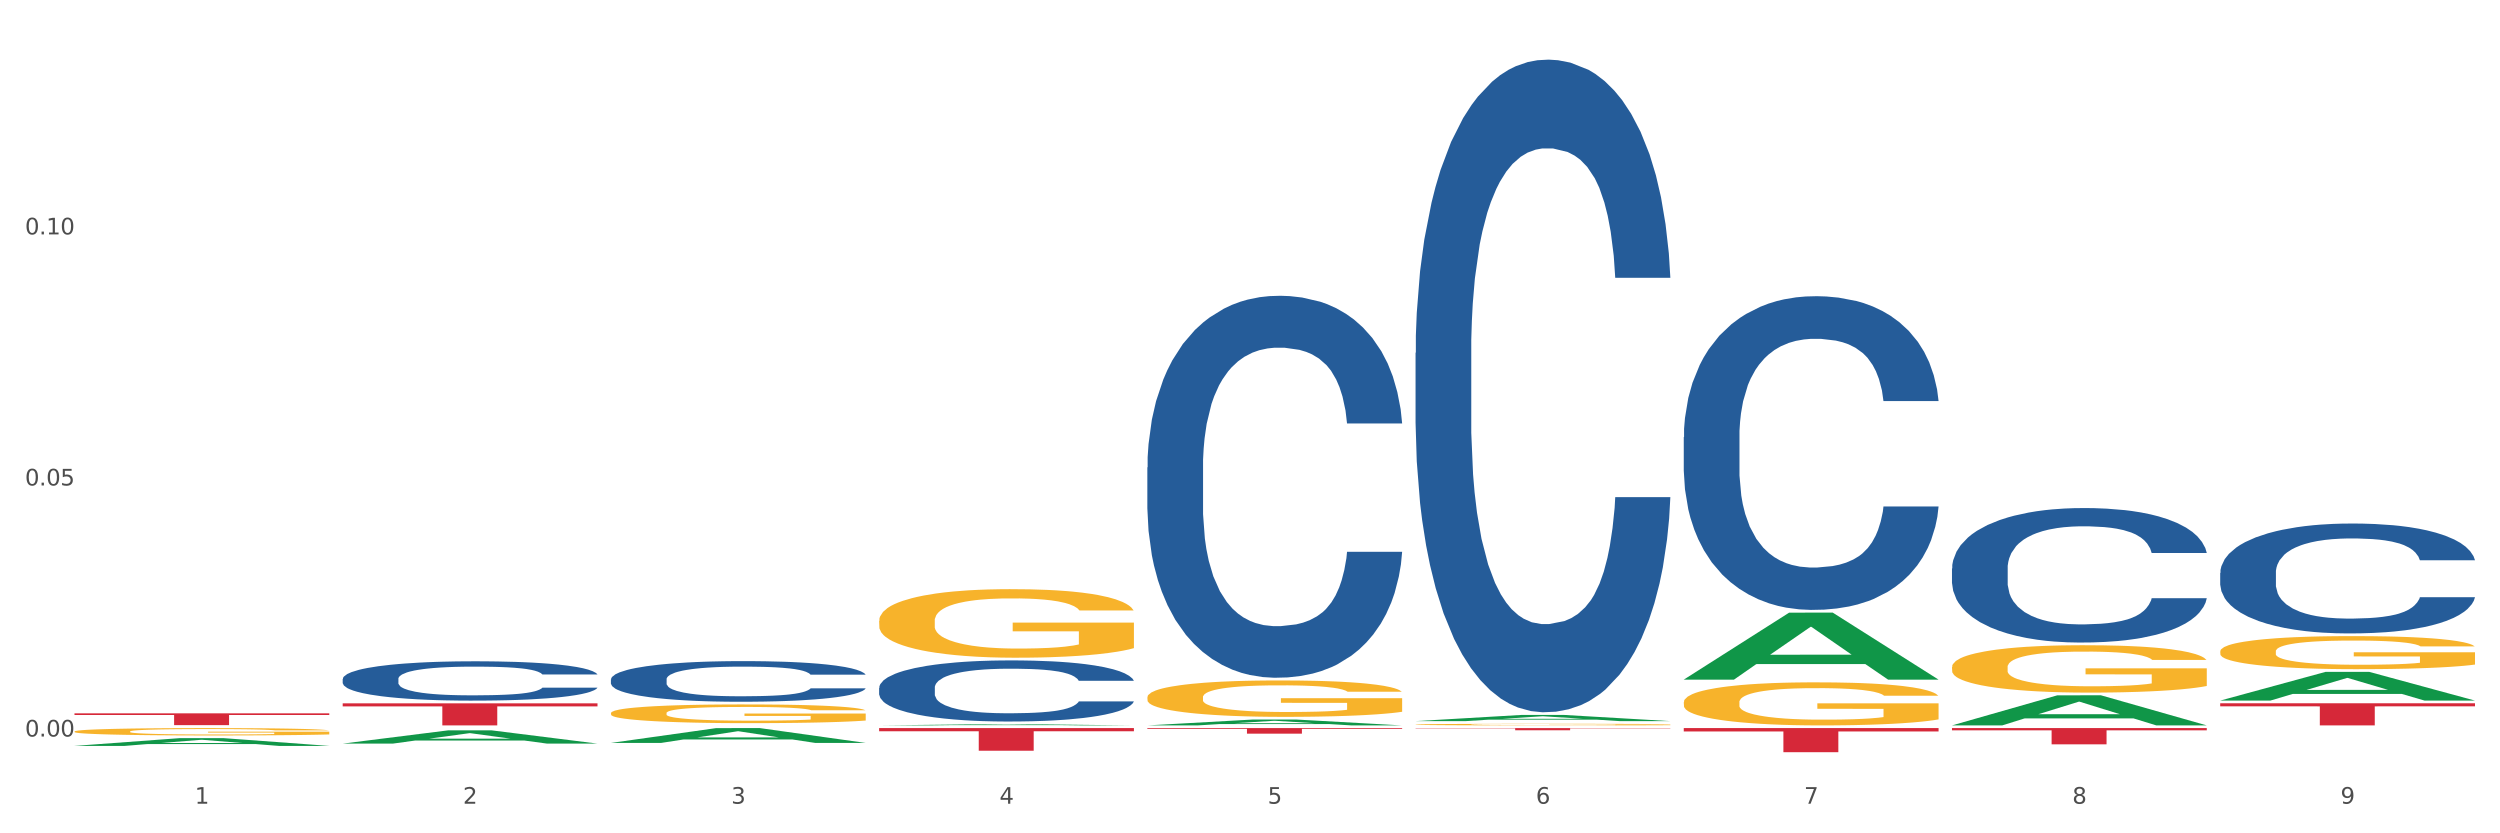 <?xml version="1.0" encoding="utf-8" standalone="no"?>
<!DOCTYPE svg PUBLIC "-//W3C//DTD SVG 1.1//EN"
  "http://www.w3.org/Graphics/SVG/1.1/DTD/svg11.dtd">
<svg xmlns:xlink="http://www.w3.org/1999/xlink" width="1080pt" height="360pt" viewBox="0 0 1080 360" xmlns="http://www.w3.org/2000/svg" version="1.1">
 <rect x="0" y="0" width="1080" height="360" fill="#333333" stroke="none"/>
 <defs>
  <style type="text/css">*{stroke-linejoin: round; stroke-linecap: butt}</style>
 </defs>
 <g id="figure_1">
  <g id="patch_1">
   <path d="M 0 360 
L 1080 360 
L 1080 0 
L 0 0 
z
" style="fill: #ffffff; stroke: #ffffff; stroke-linejoin: miter"/>
  </g>
  <g id="axes_1">
   <g id="matplotlib.axis_1">
    <g id="xtick_1">
     <g id="text_1">
      <!-- 1 -->
      <g style="fill: #4d4d4d" transform="translate(84.159 347.204) scale(0.096 -0.096)">
       <defs>
        <path id="DejaVuSans-31" d="M 794 531 
L 1825 531 
L 1825 4091 
L 703 3866 
L 703 4441 
L 1819 4666 
L 2450 4666 
L 2450 531 
L 3481 531 
L 3481 0 
L 794 0 
L 794 531 
z
" transform="scale(0.016)"/>
       </defs>
       <use xlink:href="#DejaVuSans-31"/>
      </g>
     </g>
    </g>
    <g id="xtick_2">
     <g id="text_2">
      <!-- 2 -->
      <g style="fill: #4d4d4d" transform="translate(200.027 347.204) scale(0.096 -0.096)">
       <defs>
        <path id="DejaVuSans-32" d="M 1228 531 
L 3431 531 
L 3431 0 
L 469 0 
L 469 531 
Q 828 903 1448 1529 
Q 2069 2156 2228 2338 
Q 2531 2678 2651 2914 
Q 2772 3150 2772 3378 
Q 2772 3750 2511 3984 
Q 2250 4219 1831 4219 
Q 1534 4219 1204 4116 
Q 875 4013 500 3803 
L 500 4441 
Q 881 4594 1212 4672 
Q 1544 4750 1819 4750 
Q 2544 4750 2975 4387 
Q 3406 4025 3406 3419 
Q 3406 3131 3298 2873 
Q 3191 2616 2906 2266 
Q 2828 2175 2409 1742 
Q 1991 1309 1228 531 
z
" transform="scale(0.016)"/>
       </defs>
       <use xlink:href="#DejaVuSans-32"/>
      </g>
     </g>
    </g>
    <g id="xtick_3">
     <g id="text_3">
      <!-- 3 -->
      <g style="fill: #4d4d4d" transform="translate(315.896 347.204) scale(0.096 -0.096)">
       <defs>
        <path id="DejaVuSans-33" d="M 2597 2516 
Q 3050 2419 3304 2112 
Q 3559 1806 3559 1356 
Q 3559 666 3084 287 
Q 2609 -91 1734 -91 
Q 1441 -91 1130 -33 
Q 819 25 488 141 
L 488 750 
Q 750 597 1062 519 
Q 1375 441 1716 441 
Q 2309 441 2620 675 
Q 2931 909 2931 1356 
Q 2931 1769 2642 2001 
Q 2353 2234 1838 2234 
L 1294 2234 
L 1294 2753 
L 1863 2753 
Q 2328 2753 2575 2939 
Q 2822 3125 2822 3475 
Q 2822 3834 2567 4026 
Q 2313 4219 1838 4219 
Q 1578 4219 1281 4162 
Q 984 4106 628 3988 
L 628 4550 
Q 988 4650 1302 4700 
Q 1616 4750 1894 4750 
Q 2613 4750 3031 4423 
Q 3450 4097 3450 3541 
Q 3450 3153 3228 2886 
Q 3006 2619 2597 2516 
z
" transform="scale(0.016)"/>
       </defs>
       <use xlink:href="#DejaVuSans-33"/>
      </g>
     </g>
    </g>
    <g id="xtick_4">
     <g id="text_4">
      <!-- 4 -->
      <g style="fill: #4d4d4d" transform="translate(431.765 347.204) scale(0.096 -0.096)">
       <defs>
        <path id="DejaVuSans-34" d="M 2419 4116 
L 825 1625 
L 2419 1625 
L 2419 4116 
z
M 2253 4666 
L 3047 4666 
L 3047 1625 
L 3713 1625 
L 3713 1100 
L 3047 1100 
L 3047 0 
L 2419 0 
L 2419 1100 
L 313 1100 
L 313 1709 
L 2253 4666 
z
" transform="scale(0.016)"/>
       </defs>
       <use xlink:href="#DejaVuSans-34"/>
      </g>
     </g>
    </g>
    <g id="xtick_5">
     <g id="text_5">
      <!-- 5 -->
      <g style="fill: #4d4d4d" transform="translate(547.634 347.204) scale(0.096 -0.096)">
       <defs>
        <path id="DejaVuSans-35" d="M 691 4666 
L 3169 4666 
L 3169 4134 
L 1269 4134 
L 1269 2991 
Q 1406 3038 1543 3061 
Q 1681 3084 1819 3084 
Q 2600 3084 3056 2656 
Q 3513 2228 3513 1497 
Q 3513 744 3044 326 
Q 2575 -91 1722 -91 
Q 1428 -91 1123 -41 
Q 819 9 494 109 
L 494 744 
Q 775 591 1075 516 
Q 1375 441 1709 441 
Q 2250 441 2565 725 
Q 2881 1009 2881 1497 
Q 2881 1984 2565 2268 
Q 2250 2553 1709 2553 
Q 1456 2553 1204 2497 
Q 953 2441 691 2322 
L 691 4666 
z
" transform="scale(0.016)"/>
       </defs>
       <use xlink:href="#DejaVuSans-35"/>
      </g>
     </g>
    </g>
    <g id="xtick_6">
     <g id="text_6">
      <!-- 6 -->
      <g style="fill: #4d4d4d" transform="translate(663.502 347.204) scale(0.096 -0.096)">
       <defs>
        <path id="DejaVuSans-36" d="M 2113 2584 
Q 1688 2584 1439 2293 
Q 1191 2003 1191 1497 
Q 1191 994 1439 701 
Q 1688 409 2113 409 
Q 2538 409 2786 701 
Q 3034 994 3034 1497 
Q 3034 2003 2786 2293 
Q 2538 2584 2113 2584 
z
M 3366 4563 
L 3366 3988 
Q 3128 4100 2886 4159 
Q 2644 4219 2406 4219 
Q 1781 4219 1451 3797 
Q 1122 3375 1075 2522 
Q 1259 2794 1537 2939 
Q 1816 3084 2150 3084 
Q 2853 3084 3261 2657 
Q 3669 2231 3669 1497 
Q 3669 778 3244 343 
Q 2819 -91 2113 -91 
Q 1303 -91 875 529 
Q 447 1150 447 2328 
Q 447 3434 972 4092 
Q 1497 4750 2381 4750 
Q 2619 4750 2861 4703 
Q 3103 4656 3366 4563 
z
" transform="scale(0.016)"/>
       </defs>
       <use xlink:href="#DejaVuSans-36"/>
      </g>
     </g>
    </g>
    <g id="xtick_7">
     <g id="text_7">
      <!-- 7 -->
      <g style="fill: #4d4d4d" transform="translate(779.371 347.204) scale(0.096 -0.096)">
       <defs>
        <path id="DejaVuSans-37" d="M 525 4666 
L 3525 4666 
L 3525 4397 
L 1831 0 
L 1172 0 
L 2766 4134 
L 525 4134 
L 525 4666 
z
" transform="scale(0.016)"/>
       </defs>
       <use xlink:href="#DejaVuSans-37"/>
      </g>
     </g>
    </g>
    <g id="xtick_8">
     <g id="text_8">
      <!-- 8 -->
      <g style="fill: #4d4d4d" transform="translate(895.24 347.204) scale(0.096 -0.096)">
       <defs>
        <path id="DejaVuSans-38" d="M 2034 2216 
Q 1584 2216 1326 1975 
Q 1069 1734 1069 1313 
Q 1069 891 1326 650 
Q 1584 409 2034 409 
Q 2484 409 2743 651 
Q 3003 894 3003 1313 
Q 3003 1734 2745 1975 
Q 2488 2216 2034 2216 
z
M 1403 2484 
Q 997 2584 770 2862 
Q 544 3141 544 3541 
Q 544 4100 942 4425 
Q 1341 4750 2034 4750 
Q 2731 4750 3128 4425 
Q 3525 4100 3525 3541 
Q 3525 3141 3298 2862 
Q 3072 2584 2669 2484 
Q 3125 2378 3379 2068 
Q 3634 1759 3634 1313 
Q 3634 634 3220 271 
Q 2806 -91 2034 -91 
Q 1263 -91 848 271 
Q 434 634 434 1313 
Q 434 1759 690 2068 
Q 947 2378 1403 2484 
z
M 1172 3481 
Q 1172 3119 1398 2916 
Q 1625 2713 2034 2713 
Q 2441 2713 2670 2916 
Q 2900 3119 2900 3481 
Q 2900 3844 2670 4047 
Q 2441 4250 2034 4250 
Q 1625 4250 1398 4047 
Q 1172 3844 1172 3481 
z
" transform="scale(0.016)"/>
       </defs>
       <use xlink:href="#DejaVuSans-38"/>
      </g>
     </g>
    </g>
    <g id="xtick_9">
     <g id="text_9">
      <!-- 9 -->
      <g style="fill: #4d4d4d" transform="translate(1011.108 347.204) scale(0.096 -0.096)">
       <defs>
        <path id="DejaVuSans-39" d="M 703 97 
L 703 672 
Q 941 559 1184 500 
Q 1428 441 1663 441 
Q 2288 441 2617 861 
Q 2947 1281 2994 2138 
Q 2813 1869 2534 1725 
Q 2256 1581 1919 1581 
Q 1219 1581 811 2004 
Q 403 2428 403 3163 
Q 403 3881 828 4315 
Q 1253 4750 1959 4750 
Q 2769 4750 3195 4129 
Q 3622 3509 3622 2328 
Q 3622 1225 3098 567 
Q 2575 -91 1691 -91 
Q 1453 -91 1209 -44 
Q 966 3 703 97 
z
M 1959 2075 
Q 2384 2075 2632 2365 
Q 2881 2656 2881 3163 
Q 2881 3666 2632 3958 
Q 2384 4250 1959 4250 
Q 1534 4250 1286 3958 
Q 1038 3666 1038 3163 
Q 1038 2656 1286 2365 
Q 1534 2075 1959 2075 
z
" transform="scale(0.016)"/>
       </defs>
       <use xlink:href="#DejaVuSans-39"/>
      </g>
     </g>
    </g>
    <g id="xtick_10"/>
    <g id="xtick_11"/>
    <g id="xtick_12"/>
    <g id="xtick_13"/>
    <g id="xtick_14"/>
    <g id="xtick_15"/>
    <g id="xtick_16"/>
    <g id="xtick_17"/>
   </g>
   <g id="matplotlib.axis_2">
    <g id="ytick_1">
     <g id="text_10">
      <!-- 0.00 -->
      <g style="fill: #4d4d4d" transform="translate(10.8 318.182) scale(0.096 -0.096)">
       <defs>
        <path id="DejaVuSans-30" d="M 2034 4250 
Q 1547 4250 1301 3770 
Q 1056 3291 1056 2328 
Q 1056 1369 1301 889 
Q 1547 409 2034 409 
Q 2525 409 2770 889 
Q 3016 1369 3016 2328 
Q 3016 3291 2770 3770 
Q 2525 4250 2034 4250 
z
M 2034 4750 
Q 2819 4750 3233 4129 
Q 3647 3509 3647 2328 
Q 3647 1150 3233 529 
Q 2819 -91 2034 -91 
Q 1250 -91 836 529 
Q 422 1150 422 2328 
Q 422 3509 836 4129 
Q 1250 4750 2034 4750 
z
" transform="scale(0.016)"/>
        <path id="DejaVuSans-2e" d="M 684 794 
L 1344 794 
L 1344 0 
L 684 0 
L 684 794 
z
" transform="scale(0.016)"/>
       </defs>
       <use xlink:href="#DejaVuSans-30"/>
       <use xlink:href="#DejaVuSans-2e" transform="translate(63.623 0)"/>
       <use xlink:href="#DejaVuSans-30" transform="translate(95.41 0)"/>
       <use xlink:href="#DejaVuSans-30" transform="translate(159.033 0)"/>
      </g>
     </g>
    </g>
    <g id="ytick_2">
     <g id="text_11">
      <!-- 0.05 -->
      <g style="fill: #4d4d4d" transform="translate(10.8 209.724) scale(0.096 -0.096)">
       <use xlink:href="#DejaVuSans-30"/>
       <use xlink:href="#DejaVuSans-2e" transform="translate(63.623 0)"/>
       <use xlink:href="#DejaVuSans-30" transform="translate(95.41 0)"/>
       <use xlink:href="#DejaVuSans-35" transform="translate(159.033 0)"/>
      </g>
     </g>
    </g>
    <g id="ytick_3">
     <g id="text_12">
      <!-- 0.10 -->
      <g style="fill: #4d4d4d" transform="translate(10.8 101.265) scale(0.096 -0.096)">
       <use xlink:href="#DejaVuSans-30"/>
       <use xlink:href="#DejaVuSans-2e" transform="translate(63.623 0)"/>
       <use xlink:href="#DejaVuSans-31" transform="translate(95.41 0)"/>
       <use xlink:href="#DejaVuSans-30" transform="translate(159.033 0)"/>
      </g>
     </g>
    </g>
    <g id="ytick_4"/>
    <g id="ytick_5"/>
    <g id="ytick_6"/>
   </g>
   <g id="PolyCollection_1">
    <path d="M 32.175 322.223 
L 32.288 322.22 
L 77.68 318.875 
L 96.518 318.872 
L 142.25 322.229 
L 120.462 322.229 
L 110.589 321.448 
L 63.722 321.448 
L 63.382 321.46 
L 53.85 322.229 
L 32.175 322.229 
L 32.175 322.223 
L 69.623 320.981 
L 104.689 320.978 
L 87.326 319.588 
L 87.099 319.582 
L 86.872 319.591 
L 69.51 320.978 
L 69.623 320.981 
L 32.175 322.223 
z
" clip-path="url(#pb583161b24)" style="fill: #109648"/>
    <path d="M 148.044 321.228 
L 148.157 321.223 
L 193.549 315.517 
L 212.387 315.512 
L 258.119 321.239 
L 236.331 321.239 
L 226.458 319.905 
L 179.591 319.905 
L 179.251 319.927 
L 169.718 321.239 
L 148.044 321.239 
L 148.044 321.228 
L 185.492 319.109 
L 220.557 319.104 
L 203.195 316.733 
L 202.968 316.722 
L 202.741 316.738 
L 185.379 319.104 
L 185.492 319.109 
L 148.044 321.228 
z
" clip-path="url(#pb583161b24)" style="fill: #109648"/>
    <path d="M 263.912 320.933 
L 264.026 320.927 
L 309.418 314.541 
L 328.255 314.535 
L 373.988 320.945 
L 352.2 320.945 
L 342.327 319.452 
L 295.46 319.452 
L 295.119 319.476 
L 285.587 320.945 
L 263.912 320.945 
L 263.912 320.933 
L 301.361 318.561 
L 336.426 318.555 
L 319.064 315.901 
L 318.837 315.889 
L 318.61 315.907 
L 301.247 318.555 
L 301.361 318.561 
L 263.912 320.933 
z
" clip-path="url(#pb583161b24)" style="fill: #109648"/>
    <path d="M 379.781 313.379 
L 379.895 313.378 
L 425.286 312.854 
L 444.124 312.854 
L 489.856 313.38 
L 468.068 313.38 
L 458.196 313.257 
L 411.328 313.257 
L 410.988 313.259 
L 401.456 313.38 
L 379.781 313.38 
L 379.781 313.379 
L 417.229 313.184 
L 452.295 313.184 
L 434.932 312.966 
L 434.705 312.965 
L 434.478 312.966 
L 417.116 313.184 
L 417.229 313.184 
L 379.781 313.379 
z
" clip-path="url(#pb583161b24)" style="fill: #109648"/>
    <path d="M 495.65 313.375 
L 495.763 313.373 
L 541.155 310.842 
L 559.993 310.839 
L 605.725 313.38 
L 583.937 313.38 
L 574.064 312.788 
L 527.197 312.788 
L 526.857 312.798 
L 517.324 313.38 
L 495.65 313.38 
L 495.65 313.375 
L 533.098 312.435 
L 568.163 312.433 
L 550.801 311.381 
L 550.574 311.376 
L 550.347 311.383 
L 532.985 312.433 
L 533.098 312.435 
L 495.65 313.375 
z
" clip-path="url(#pb583161b24)" style="fill: #109648"/>
    <path d="M 843.256 313.355 
L 843.369 313.343 
L 888.761 300.376 
L 907.599 300.363 
L 953.331 313.38 
L 931.543 313.38 
L 921.67 310.349 
L 874.803 310.349 
L 874.463 310.398 
L 864.931 313.38 
L 843.256 313.38 
L 843.256 313.355 
L 880.704 308.54 
L 915.77 308.528 
L 898.407 303.138 
L 898.18 303.113 
L 897.953 303.15 
L 880.591 308.528 
L 880.704 308.54 
L 843.256 313.355 
z
" clip-path="url(#pb583161b24)" style="fill: #109648"/>
    <path d="M 727.387 293.559 
L 727.501 293.532 
L 772.893 264.668 
L 791.73 264.64 
L 837.463 293.614 
L 815.674 293.614 
L 805.802 286.867 
L 758.935 286.867 
L 758.594 286.976 
L 749.062 293.614 
L 727.387 293.614 
L 727.387 293.559 
L 764.836 282.84 
L 799.901 282.813 
L 782.538 270.816 
L 782.311 270.761 
L 782.084 270.843 
L 764.722 282.813 
L 764.836 282.84 
L 727.387 293.559 
z
" clip-path="url(#pb583161b24)" style="fill: #109648"/>
    <path d="M 959.125 303.813 
L 1069.2 303.813 
L 1069.2 305.142 
L 1025.9 305.151 
L 1025.9 313.38 
L 1002.164 313.38 
L 1002.164 305.151 
L 959.125 305.142 
L 959.125 303.821 
L 959.125 303.813 
z
" clip-path="url(#pb583161b24)" style="fill: #d62839"/>
    <path d="M 611.519 314.535 
L 721.594 314.535 
L 721.594 314.666 
L 678.294 314.667 
L 678.294 315.477 
L 654.557 315.477 
L 654.557 314.667 
L 611.519 314.666 
L 611.519 314.536 
L 611.519 314.535 
z
" clip-path="url(#pb583161b24)" style="fill: #d62839"/>
    <path d="M 727.387 314.535 
L 837.463 314.535 
L 837.463 315.982 
L 794.163 315.992 
L 794.163 324.95 
L 770.426 324.95 
L 770.426 315.992 
L 727.387 315.982 
L 727.387 314.545 
L 727.387 314.535 
z
" clip-path="url(#pb583161b24)" style="fill: #d62839"/>
    <path d="M 843.256 314.535 
L 953.331 314.535 
L 953.331 315.51 
L 910.032 315.517 
L 910.032 321.554 
L 886.295 321.554 
L 886.295 315.517 
L 843.256 315.51 
L 843.256 314.541 
L 843.256 314.535 
z
" clip-path="url(#pb583161b24)" style="fill: #d62839"/>
    <path d="M 495.65 314.535 
L 605.725 314.535 
L 605.725 314.872 
L 562.425 314.874 
L 562.425 316.958 
L 538.689 316.958 
L 538.689 314.874 
L 495.65 314.872 
L 495.65 314.537 
L 495.65 314.535 
z
" clip-path="url(#pb583161b24)" style="fill: #d62839"/>
    <path d="M 959.125 302.634 
L 959.238 302.622 
L 1004.63 290.251 
L 1023.468 290.239 
L 1069.2 302.657 
L 1047.412 302.657 
L 1037.539 299.766 
L 990.672 299.766 
L 990.332 299.812 
L 980.799 302.657 
L 959.125 302.657 
L 959.125 302.634 
L 996.573 298.04 
L 1031.638 298.028 
L 1014.276 292.886 
L 1014.049 292.863 
L 1013.822 292.898 
L 996.46 298.028 
L 996.573 298.04 
L 959.125 302.634 
z
" clip-path="url(#pb583161b24)" style="fill: #109648"/>
    <path d="M 611.519 311.522 
L 611.632 311.52 
L 657.024 308.865 
L 675.862 308.863 
L 721.594 311.527 
L 699.806 311.527 
L 689.933 310.907 
L 643.066 310.907 
L 642.725 310.917 
L 633.193 311.527 
L 611.519 311.527 
L 611.519 311.522 
L 648.967 310.536 
L 684.032 310.534 
L 666.67 309.43 
L 666.443 309.425 
L 666.216 309.433 
L 648.853 310.534 
L 648.967 310.536 
L 611.519 311.522 
z
" clip-path="url(#pb583161b24)" style="fill: #109648"/>
    <path d="M 379.781 314.535 
L 489.856 314.535 
L 489.856 315.893 
L 446.557 315.902 
L 446.557 324.307 
L 422.82 324.307 
L 422.82 315.902 
L 379.781 315.893 
L 379.781 314.544 
L 379.781 314.535 
z
" clip-path="url(#pb583161b24)" style="fill: #d62839"/>
    <path d="M 148.044 303.831 
L 258.119 303.831 
L 258.119 305.158 
L 214.819 305.167 
L 214.819 313.38 
L 191.083 313.38 
L 191.083 305.167 
L 148.044 305.158 
L 148.044 303.84 
L 148.044 303.831 
z
" clip-path="url(#pb583161b24)" style="fill: #d62839"/>
    <path d="M 32.175 308.159 
L 142.25 308.159 
L 142.25 308.866 
L 98.951 308.871 
L 98.951 313.252 
L 75.214 313.252 
L 75.214 308.871 
L 32.175 308.866 
L 32.175 308.164 
L 32.175 308.159 
z
" clip-path="url(#pb583161b24)" style="fill: #d62839"/>
    <path d="M 379.781 268.205 
L 379.911 268.178 
L 379.911 267.204 
L 380.171 266.366 
L 381.471 264.337 
L 383.42 262.66 
L 384.85 261.767 
L 386.279 261.037 
L 387.969 260.306 
L 390.048 259.549 
L 393.817 258.44 
L 396.156 257.872 
L 399.015 257.277 
L 404.213 256.411 
L 407.982 255.924 
L 411.881 255.519 
L 418.249 255.032 
L 422.408 254.815 
L 426.826 254.653 
L 432.155 254.545 
L 436.183 254.518 
L 445.021 254.599 
L 452.558 254.843 
L 456.197 255.032 
L 460.876 255.356 
L 463.345 255.573 
L 467.374 256.006 
L 471.532 256.574 
L 474.391 257.061 
L 478.68 257.98 
L 481.929 258.9 
L 484.918 260.036 
L 486.477 260.82 
L 487.647 261.551 
L 488.687 262.389 
L 489.726 263.715 
L 466.334 263.715 
L 465.424 262.768 
L 463.995 261.875 
L 461.915 261.01 
L 460.096 260.469 
L 456.977 259.793 
L 454.118 259.36 
L 451.129 259.035 
L 447.49 258.765 
L 444.631 258.629 
L 440.602 258.521 
L 432.674 258.548 
L 427.346 258.765 
L 423.707 259.035 
L 421.368 259.279 
L 419.289 259.549 
L 416.949 259.928 
L 414.22 260.496 
L 412.271 261.01 
L 410.322 261.659 
L 408.762 262.308 
L 407.332 263.065 
L 406.163 263.877 
L 405.253 264.716 
L 404.473 265.743 
L 403.824 267.447 
L 403.824 271.153 
L 404.083 271.992 
L 404.733 273.101 
L 405.513 273.939 
L 406.813 274.94 
L 407.982 275.616 
L 410.192 276.59 
L 412.661 277.402 
L 414.61 277.916 
L 416.56 278.348 
L 419.938 278.943 
L 423.707 279.43 
L 426.956 279.728 
L 431.375 279.998 
L 434.364 280.107 
L 436.963 280.161 
L 443.331 280.161 
L 447.88 280.08 
L 452.948 279.89 
L 456.847 279.647 
L 460.096 279.349 
L 463.735 278.862 
L 466.074 278.402 
L 466.074 272.749 
L 437.483 272.722 
L 437.483 268.962 
L 489.856 268.962 
L 489.856 279.998 
L 487.647 280.566 
L 485.178 281.08 
L 482.579 281.54 
L 478.68 282.108 
L 474.001 282.649 
L 469.843 283.028 
L 465.424 283.352 
L 460.226 283.65 
L 453.468 283.921 
L 449.309 284.029 
L 444.111 284.11 
L 438.003 284.137 
L 432.674 284.083 
L 427.476 283.948 
L 422.018 283.704 
L 416.69 283.352 
L 412.661 283.001 
L 408.632 282.568 
L 404.343 282 
L 400.964 281.459 
L 398.365 280.972 
L 395.506 280.35 
L 392.387 279.539 
L 390.048 278.808 
L 387.969 278.051 
L 385.759 277.077 
L 384.2 276.239 
L 382.64 275.184 
L 381.731 274.399 
L 380.691 273.182 
L 379.911 271.478 
L 379.781 268.205 
z
" clip-path="url(#pb583161b24)" style="fill: #f7b32b"/>
    <path d="M 495.65 301.221 
L 495.78 301.207 
L 495.78 300.689 
L 496.04 300.244 
L 497.339 299.166 
L 499.289 298.275 
L 500.718 297.801 
L 502.148 297.413 
L 503.837 297.025 
L 505.917 296.623 
L 509.685 296.034 
L 512.025 295.732 
L 514.884 295.416 
L 520.082 294.956 
L 523.851 294.698 
L 527.75 294.482 
L 534.118 294.223 
L 538.276 294.108 
L 542.695 294.022 
L 548.023 293.965 
L 552.052 293.95 
L 560.889 293.993 
L 568.427 294.123 
L 572.066 294.223 
L 576.744 294.396 
L 579.214 294.511 
L 583.242 294.741 
L 587.401 295.042 
L 590.26 295.301 
L 594.549 295.79 
L 597.798 296.278 
L 600.787 296.882 
L 602.346 297.298 
L 603.516 297.686 
L 604.556 298.132 
L 605.595 298.836 
L 582.203 298.836 
L 581.293 298.333 
L 579.863 297.859 
L 577.784 297.399 
L 575.965 297.112 
L 572.846 296.752 
L 569.986 296.522 
L 566.997 296.35 
L 563.359 296.206 
L 560.499 296.134 
L 556.471 296.077 
L 548.543 296.091 
L 543.215 296.206 
L 539.576 296.35 
L 537.237 296.479 
L 535.157 296.623 
L 532.818 296.824 
L 530.089 297.126 
L 528.14 297.399 
L 526.19 297.744 
L 524.631 298.089 
L 523.201 298.491 
L 522.032 298.922 
L 521.122 299.367 
L 520.342 299.913 
L 519.692 300.819 
L 519.692 302.787 
L 519.952 303.233 
L 520.602 303.822 
L 521.382 304.267 
L 522.681 304.799 
L 523.851 305.158 
L 526.06 305.675 
L 528.529 306.107 
L 530.479 306.38 
L 532.428 306.609 
L 535.807 306.926 
L 539.576 307.184 
L 542.825 307.342 
L 547.244 307.486 
L 550.233 307.543 
L 552.832 307.572 
L 559.2 307.572 
L 563.748 307.529 
L 568.817 307.428 
L 572.716 307.299 
L 575.965 307.141 
L 579.603 306.882 
L 581.943 306.638 
L 581.943 303.635 
L 553.352 303.621 
L 553.352 301.623 
L 605.725 301.623 
L 605.725 307.486 
L 603.516 307.788 
L 601.047 308.061 
L 598.447 308.305 
L 594.549 308.607 
L 589.87 308.894 
L 585.711 309.095 
L 581.293 309.268 
L 576.094 309.426 
L 569.337 309.569 
L 565.178 309.627 
L 559.98 309.67 
L 553.871 309.684 
L 548.543 309.656 
L 543.345 309.584 
L 537.887 309.454 
L 532.558 309.268 
L 528.529 309.081 
L 524.501 308.851 
L 520.212 308.549 
L 516.833 308.262 
L 514.234 308.003 
L 511.375 307.673 
L 508.256 307.242 
L 505.917 306.854 
L 503.837 306.451 
L 501.628 305.934 
L 500.068 305.489 
L 498.509 304.928 
L 497.599 304.512 
L 496.56 303.865 
L 495.78 302.96 
L 495.65 301.221 
z
" clip-path="url(#pb583161b24)" style="fill: #f7b32b"/>
    <path d="M 611.519 313.005 
L 611.649 313.004 
L 611.649 312.981 
L 611.908 312.961 
L 613.208 312.913 
L 615.157 312.874 
L 616.587 312.853 
L 618.017 312.836 
L 619.706 312.819 
L 621.785 312.801 
L 625.554 312.775 
L 627.893 312.761 
L 630.753 312.747 
L 635.951 312.727 
L 639.72 312.715 
L 643.618 312.706 
L 649.986 312.694 
L 654.145 312.689 
L 658.564 312.685 
L 663.892 312.683 
L 667.921 312.682 
L 676.758 312.684 
L 684.296 312.69 
L 687.934 312.694 
L 692.613 312.702 
L 695.082 312.707 
L 699.111 312.717 
L 703.27 312.731 
L 706.129 312.742 
L 710.417 312.764 
L 713.666 312.785 
L 716.655 312.812 
L 718.215 312.831 
L 719.385 312.848 
L 720.424 312.868 
L 721.464 312.899 
L 698.071 312.899 
L 697.162 312.876 
L 695.732 312.855 
L 693.653 312.835 
L 691.833 312.822 
L 688.714 312.806 
L 685.855 312.796 
L 682.866 312.789 
L 679.227 312.782 
L 676.368 312.779 
L 672.339 312.776 
L 664.412 312.777 
L 659.084 312.782 
L 655.445 312.789 
L 653.105 312.794 
L 651.026 312.801 
L 648.687 312.81 
L 645.958 312.823 
L 644.008 312.835 
L 642.059 312.85 
L 640.499 312.866 
L 639.07 312.883 
L 637.9 312.903 
L 636.991 312.922 
L 636.211 312.947 
L 635.561 312.987 
L 635.561 313.074 
L 635.821 313.094 
L 636.471 313.12 
L 637.25 313.14 
L 638.55 313.163 
L 639.72 313.179 
L 641.929 313.202 
L 644.398 313.221 
L 646.348 313.233 
L 648.297 313.243 
L 651.676 313.257 
L 655.445 313.269 
L 658.694 313.276 
L 663.112 313.282 
L 666.101 313.285 
L 668.701 313.286 
L 675.069 313.286 
L 679.617 313.284 
L 684.685 313.28 
L 688.584 313.274 
L 691.833 313.267 
L 695.472 313.256 
L 697.811 313.245 
L 697.811 313.112 
L 669.22 313.111 
L 669.22 313.022 
L 721.594 313.022 
L 721.594 313.282 
L 719.385 313.296 
L 716.915 313.308 
L 714.316 313.319 
L 710.417 313.332 
L 705.739 313.345 
L 701.58 313.354 
L 697.162 313.361 
L 691.963 313.368 
L 685.205 313.375 
L 681.047 313.377 
L 675.848 313.379 
L 669.74 313.38 
L 664.412 313.379 
L 659.214 313.375 
L 653.755 313.37 
L 648.427 313.361 
L 644.398 313.353 
L 640.369 313.343 
L 636.081 313.329 
L 632.702 313.317 
L 630.103 313.305 
L 627.244 313.291 
L 624.125 313.271 
L 621.785 313.254 
L 619.706 313.236 
L 617.497 313.214 
L 615.937 313.194 
L 614.378 313.169 
L 613.468 313.15 
L 612.428 313.122 
L 611.649 313.082 
L 611.519 313.005 
z
" clip-path="url(#pb583161b24)" style="fill: #f7b32b"/>
    <path d="M 727.387 303.369 
L 727.517 303.352 
L 727.517 302.74 
L 727.777 302.213 
L 729.077 300.938 
L 731.026 299.885 
L 732.456 299.324 
L 733.885 298.865 
L 735.575 298.406 
L 737.654 297.93 
L 741.423 297.233 
L 743.762 296.876 
L 746.621 296.502 
L 751.82 295.958 
L 755.588 295.652 
L 759.487 295.398 
L 765.855 295.092 
L 770.014 294.956 
L 774.432 294.854 
L 779.761 294.786 
L 783.789 294.769 
L 792.627 294.82 
L 800.164 294.973 
L 803.803 295.092 
L 808.482 295.296 
L 810.951 295.432 
L 814.98 295.703 
L 819.138 296.06 
L 821.997 296.366 
L 826.286 296.944 
L 829.535 297.522 
L 832.524 298.236 
L 834.084 298.729 
L 835.253 299.188 
L 836.293 299.715 
L 837.333 300.547 
L 813.94 300.547 
L 813.03 299.953 
L 811.601 299.392 
L 809.521 298.848 
L 807.702 298.508 
L 804.583 298.083 
L 801.724 297.811 
L 798.735 297.607 
L 795.096 297.437 
L 792.237 297.352 
L 788.208 297.284 
L 780.281 297.301 
L 774.952 297.437 
L 771.313 297.607 
L 768.974 297.76 
L 766.895 297.93 
L 764.556 298.168 
L 761.826 298.525 
L 759.877 298.848 
L 757.928 299.256 
L 756.368 299.664 
L 754.939 300.14 
L 753.769 300.649 
L 752.859 301.176 
L 752.08 301.822 
L 751.43 302.893 
L 751.43 305.221 
L 751.69 305.748 
L 752.339 306.445 
L 753.119 306.972 
L 754.419 307.601 
L 755.588 308.026 
L 757.798 308.638 
L 760.267 309.148 
L 762.216 309.471 
L 764.166 309.743 
L 767.545 310.116 
L 771.313 310.422 
L 774.562 310.609 
L 778.981 310.779 
L 781.97 310.847 
L 784.569 310.881 
L 790.937 310.881 
L 795.486 310.83 
L 800.554 310.711 
L 804.453 310.558 
L 807.702 310.371 
L 811.341 310.065 
L 813.68 309.777 
L 813.68 306.224 
L 785.089 306.207 
L 785.089 303.845 
L 837.463 303.845 
L 837.463 310.779 
L 835.253 311.136 
L 832.784 311.459 
L 830.185 311.748 
L 826.286 312.105 
L 821.608 312.445 
L 817.449 312.683 
L 813.03 312.887 
L 807.832 313.074 
L 801.074 313.244 
L 796.915 313.312 
L 791.717 313.363 
L 785.609 313.38 
L 780.281 313.346 
L 775.082 313.261 
L 769.624 313.108 
L 764.296 312.887 
L 760.267 312.666 
L 756.238 312.394 
L 751.95 312.037 
L 748.571 311.697 
L 745.971 311.391 
L 743.112 311 
L 739.993 310.49 
L 737.654 310.031 
L 735.575 309.556 
L 733.365 308.944 
L 731.806 308.417 
L 730.246 307.754 
L 729.337 307.261 
L 728.297 306.496 
L 727.517 305.425 
L 727.387 303.369 
z
" clip-path="url(#pb583161b24)" style="fill: #f7b32b"/>
    <path d="M 843.256 288.196 
L 843.386 288.177 
L 843.386 287.504 
L 843.646 286.924 
L 844.945 285.522 
L 846.895 284.363 
L 848.324 283.746 
L 849.754 283.241 
L 851.443 282.736 
L 853.523 282.213 
L 857.292 281.446 
L 859.631 281.053 
L 862.49 280.642 
L 867.688 280.044 
L 871.457 279.707 
L 875.356 279.427 
L 881.724 279.09 
L 885.883 278.941 
L 890.301 278.828 
L 895.629 278.754 
L 899.658 278.735 
L 908.495 278.791 
L 916.033 278.959 
L 919.672 279.09 
L 924.35 279.315 
L 926.82 279.464 
L 930.848 279.763 
L 935.007 280.156 
L 937.866 280.492 
L 942.155 281.128 
L 945.404 281.764 
L 948.393 282.549 
L 949.952 283.091 
L 951.122 283.596 
L 952.162 284.176 
L 953.201 285.092 
L 929.809 285.092 
L 928.899 284.438 
L 927.469 283.821 
L 925.39 283.222 
L 923.571 282.848 
L 920.452 282.381 
L 917.593 282.082 
L 914.604 281.857 
L 910.965 281.67 
L 908.106 281.577 
L 904.077 281.502 
L 896.149 281.521 
L 890.821 281.67 
L 887.182 281.857 
L 884.843 282.026 
L 882.764 282.213 
L 880.424 282.474 
L 877.695 282.867 
L 875.746 283.222 
L 873.796 283.671 
L 872.237 284.12 
L 870.807 284.643 
L 869.638 285.204 
L 868.728 285.784 
L 867.948 286.494 
L 867.298 287.672 
L 867.298 290.234 
L 867.558 290.813 
L 868.208 291.58 
L 868.988 292.159 
L 870.287 292.851 
L 871.457 293.319 
L 873.666 293.992 
L 876.136 294.553 
L 878.085 294.908 
L 880.034 295.207 
L 883.413 295.618 
L 887.182 295.955 
L 890.431 296.161 
L 894.85 296.348 
L 897.839 296.422 
L 900.438 296.46 
L 906.806 296.46 
L 911.355 296.404 
L 916.423 296.273 
L 920.322 296.105 
L 923.571 295.899 
L 927.21 295.562 
L 929.549 295.244 
L 929.549 291.337 
L 900.958 291.318 
L 900.958 288.719 
L 953.331 288.719 
L 953.331 296.348 
L 951.122 296.74 
L 948.653 297.096 
L 946.054 297.413 
L 942.155 297.806 
L 937.476 298.18 
L 933.318 298.442 
L 928.899 298.666 
L 923.701 298.872 
L 916.943 299.059 
L 912.784 299.133 
L 907.586 299.19 
L 901.478 299.208 
L 896.149 299.171 
L 890.951 299.077 
L 885.493 298.909 
L 880.164 298.666 
L 876.136 298.423 
L 872.107 298.124 
L 867.818 297.731 
L 864.439 297.357 
L 861.84 297.021 
L 858.981 296.591 
L 855.862 296.03 
L 853.523 295.525 
L 851.443 295.001 
L 849.234 294.328 
L 847.675 293.749 
L 846.115 293.02 
L 845.205 292.477 
L 844.166 291.636 
L 843.386 290.458 
L 843.256 288.196 
z
" clip-path="url(#pb583161b24)" style="fill: #f7b32b"/>
    <path d="M 959.125 281.4 
L 959.255 281.386 
L 959.255 280.917 
L 959.515 280.512 
L 960.814 279.534 
L 962.764 278.725 
L 964.193 278.294 
L 965.623 277.942 
L 967.312 277.59 
L 969.391 277.224 
L 973.16 276.689 
L 975.5 276.415 
L 978.359 276.128 
L 983.557 275.711 
L 987.326 275.476 
L 991.225 275.28 
L 997.593 275.046 
L 1001.751 274.941 
L 1006.17 274.863 
L 1011.498 274.811 
L 1015.527 274.798 
L 1024.364 274.837 
L 1031.902 274.954 
L 1035.541 275.046 
L 1040.219 275.202 
L 1042.688 275.306 
L 1046.717 275.515 
L 1050.876 275.789 
L 1053.735 276.024 
L 1058.024 276.468 
L 1061.273 276.911 
L 1064.262 277.459 
L 1065.821 277.838 
L 1066.991 278.19 
L 1068.03 278.594 
L 1069.07 279.234 
L 1045.677 279.234 
L 1044.768 278.777 
L 1043.338 278.346 
L 1041.259 277.929 
L 1039.439 277.668 
L 1036.32 277.342 
L 1033.461 277.133 
L 1030.472 276.976 
L 1026.833 276.846 
L 1023.974 276.781 
L 1019.946 276.729 
L 1012.018 276.742 
L 1006.69 276.846 
L 1003.051 276.976 
L 1000.712 277.094 
L 998.632 277.224 
L 996.293 277.407 
L 993.564 277.681 
L 991.614 277.929 
L 989.665 278.242 
L 988.106 278.555 
L 986.676 278.921 
L 985.506 279.312 
L 984.597 279.716 
L 983.817 280.212 
L 983.167 281.034 
L 983.167 282.822 
L 983.427 283.226 
L 984.077 283.761 
L 984.857 284.166 
L 986.156 284.648 
L 987.326 284.974 
L 989.535 285.444 
L 992.004 285.836 
L 993.954 286.083 
L 995.903 286.292 
L 999.282 286.579 
L 1003.051 286.814 
L 1006.3 286.958 
L 1010.718 287.088 
L 1013.708 287.14 
L 1016.307 287.166 
L 1022.675 287.166 
L 1027.223 287.127 
L 1032.292 287.036 
L 1036.19 286.919 
L 1039.439 286.775 
L 1043.078 286.54 
L 1045.418 286.318 
L 1045.418 283.591 
L 1016.827 283.578 
L 1016.827 281.765 
L 1069.2 281.765 
L 1069.2 287.088 
L 1066.991 287.362 
L 1064.521 287.61 
L 1061.922 287.832 
L 1058.024 288.106 
L 1053.345 288.367 
L 1049.186 288.549 
L 1044.768 288.706 
L 1039.569 288.85 
L 1032.811 288.98 
L 1028.653 289.032 
L 1023.454 289.071 
L 1017.346 289.084 
L 1012.018 289.058 
L 1006.82 288.993 
L 1001.361 288.876 
L 996.033 288.706 
L 992.004 288.536 
L 987.976 288.328 
L 983.687 288.054 
L 980.308 287.793 
L 977.709 287.558 
L 974.85 287.258 
L 971.731 286.866 
L 969.391 286.514 
L 967.312 286.149 
L 965.103 285.679 
L 963.543 285.275 
L 961.984 284.766 
L 961.074 284.387 
L 960.034 283.8 
L 959.255 282.978 
L 959.125 281.4 
z
" clip-path="url(#pb583161b24)" style="fill: #f7b32b"/>
    <path d="M 148.044 293.314 
L 148.174 293.299 
L 148.174 292.864 
L 148.564 292.274 
L 149.995 291.187 
L 151.817 290.365 
L 154.94 289.402 
L 156.631 288.998 
L 158.843 288.548 
L 163.397 287.818 
L 168.602 287.197 
L 172.245 286.856 
L 174.977 286.639 
L 181.092 286.25 
L 184.605 286.08 
L 188.249 285.94 
L 191.371 285.847 
L 196.576 285.738 
L 200.739 285.691 
L 205.553 285.676 
L 209.587 285.691 
L 214.922 285.754 
L 222.728 285.94 
L 225.721 286.049 
L 229.754 286.235 
L 233.918 286.483 
L 237.301 286.732 
L 241.204 287.089 
L 245.238 287.555 
L 249.141 288.144 
L 251.874 288.688 
L 254.086 289.262 
L 256.037 289.961 
L 257.468 290.722 
L 258.119 291.358 
L 234.308 291.358 
L 233.658 290.784 
L 232.357 290.163 
L 231.056 289.744 
L 229.624 289.402 
L 227.412 289.014 
L 225.461 288.766 
L 222.208 288.471 
L 219.215 288.284 
L 216.743 288.176 
L 213.751 288.082 
L 207.375 287.989 
L 202.821 287.989 
L 199.959 288.02 
L 196.446 288.098 
L 193.453 288.207 
L 189.94 288.393 
L 187.208 288.595 
L 184.475 288.859 
L 182.914 289.045 
L 180.572 289.387 
L 179.011 289.666 
L 176.929 290.147 
L 175.758 290.489 
L 173.676 291.374 
L 172.765 292.026 
L 172.375 292.476 
L 172.115 292.973 
L 172.115 295.395 
L 172.895 296.482 
L 173.546 296.947 
L 174.587 297.475 
L 176.538 298.158 
L 179.401 298.826 
L 182.393 299.307 
L 184.866 299.602 
L 187.208 299.82 
L 189.55 299.99 
L 192.412 300.146 
L 194.754 300.239 
L 198.267 300.332 
L 202.431 300.379 
L 205.684 300.379 
L 212.319 300.301 
L 215.312 300.223 
L 218.174 300.115 
L 221.297 299.944 
L 223.769 299.758 
L 225.201 299.618 
L 227.543 299.323 
L 229.364 299.012 
L 230.925 298.655 
L 231.966 298.345 
L 233.137 297.879 
L 234.048 297.351 
L 234.308 297.072 
L 258.119 297.072 
L 257.599 297.631 
L 256.688 298.174 
L 254.866 298.904 
L 253.435 299.323 
L 251.223 299.835 
L 248.881 300.27 
L 245.628 300.751 
L 242.636 301.108 
L 239.513 301.419 
L 236.13 301.698 
L 230.015 302.086 
L 227.803 302.195 
L 223.119 302.381 
L 219.476 302.49 
L 214.141 302.599 
L 208.676 302.661 
L 202.951 302.676 
L 197.877 302.645 
L 192.282 302.552 
L 188.769 302.459 
L 184.866 302.319 
L 180.312 302.102 
L 176.018 301.838 
L 171.984 301.527 
L 168.211 301.17 
L 164.698 300.767 
L 160.144 300.099 
L 156.761 299.447 
L 154.289 298.842 
L 152.598 298.329 
L 150.906 297.677 
L 149.995 297.227 
L 148.564 296.14 
L 148.044 295.131 
L 148.044 293.314 
z
" clip-path="url(#pb583161b24)" style="fill: #255c99"/>
    <path d="M 611.519 152.443 
L 611.649 152.185 
L 611.649 144.976 
L 612.039 135.191 
L 613.47 117.167 
L 615.292 103.52 
L 618.415 87.556 
L 620.106 80.862 
L 622.318 73.395 
L 626.872 61.293 
L 632.076 50.993 
L 635.72 45.328 
L 638.452 41.724 
L 644.567 35.287 
L 648.08 32.454 
L 651.723 30.137 
L 654.846 28.592 
L 660.051 26.789 
L 664.214 26.017 
L 669.028 25.759 
L 673.062 26.017 
L 678.396 27.047 
L 686.203 30.137 
L 689.196 31.939 
L 693.229 35.029 
L 697.393 39.149 
L 700.776 43.269 
L 704.679 49.191 
L 708.713 56.915 
L 712.616 66.7 
L 715.348 75.712 
L 717.56 85.239 
L 719.512 96.826 
L 720.943 109.443 
L 721.594 120 
L 697.783 120 
L 697.133 110.473 
L 695.832 100.173 
L 694.53 93.221 
L 693.099 87.556 
L 690.887 81.119 
L 688.936 76.999 
L 685.683 72.107 
L 682.69 69.017 
L 680.218 67.215 
L 677.225 65.67 
L 670.85 64.125 
L 666.296 64.125 
L 663.434 64.64 
L 659.92 65.927 
L 656.928 67.73 
L 653.415 70.82 
L 650.682 74.167 
L 647.95 78.544 
L 646.389 81.634 
L 644.047 87.299 
L 642.485 91.934 
L 640.404 99.916 
L 639.233 105.58 
L 637.151 120.257 
L 636.24 131.072 
L 635.85 138.539 
L 635.589 146.778 
L 635.589 186.946 
L 636.37 204.97 
L 637.021 212.695 
L 638.062 221.449 
L 640.013 232.779 
L 642.876 243.851 
L 645.868 251.833 
L 648.34 256.725 
L 650.682 260.33 
L 653.025 263.162 
L 655.887 265.737 
L 658.229 267.282 
L 661.742 268.827 
L 665.906 269.599 
L 669.158 269.599 
L 675.794 268.312 
L 678.787 267.025 
L 681.649 265.222 
L 684.772 262.39 
L 687.244 259.3 
L 688.675 256.983 
L 691.017 252.09 
L 692.839 246.941 
L 694.4 241.018 
L 695.441 235.869 
L 696.612 228.144 
L 697.523 219.39 
L 697.783 214.755 
L 721.594 214.755 
L 721.073 224.024 
L 720.163 233.036 
L 718.341 245.138 
L 716.91 252.09 
L 714.698 260.587 
L 712.356 267.797 
L 709.103 275.779 
L 706.11 281.701 
L 702.988 286.851 
L 699.605 291.486 
L 693.49 297.923 
L 691.278 299.725 
L 686.594 302.815 
L 682.95 304.618 
L 677.616 306.42 
L 672.151 307.45 
L 666.426 307.707 
L 661.352 307.192 
L 655.757 305.648 
L 652.244 304.103 
L 648.34 301.785 
L 643.787 298.18 
L 639.493 293.803 
L 635.459 288.653 
L 631.686 282.731 
L 628.173 276.037 
L 623.619 264.965 
L 620.236 254.15 
L 617.764 244.108 
L 616.073 235.611 
L 614.381 224.797 
L 613.47 217.33 
L 612.039 199.306 
L 611.519 182.569 
L 611.519 152.443 
z
" clip-path="url(#pb583161b24)" style="fill: #255c99"/>
    <path d="M 959.125 247.495 
L 959.255 247.451 
L 959.255 246.237 
L 959.645 244.589 
L 961.076 241.554 
L 962.898 239.256 
L 966.021 236.567 
L 967.712 235.44 
L 969.924 234.182 
L 974.478 232.144 
L 979.683 230.41 
L 983.326 229.456 
L 986.058 228.848 
L 992.173 227.764 
L 995.686 227.287 
L 999.33 226.897 
L 1002.452 226.637 
L 1007.657 226.333 
L 1011.82 226.203 
L 1016.635 226.16 
L 1020.668 226.203 
L 1026.003 226.377 
L 1033.809 226.897 
L 1036.802 227.201 
L 1040.835 227.721 
L 1044.999 228.415 
L 1048.382 229.109 
L 1052.285 230.106 
L 1056.319 231.407 
L 1060.222 233.055 
L 1062.955 234.572 
L 1065.167 236.177 
L 1067.118 238.128 
L 1068.549 240.253 
L 1069.2 242.031 
L 1045.389 242.031 
L 1044.739 240.426 
L 1043.438 238.692 
L 1042.137 237.521 
L 1040.705 236.567 
L 1038.493 235.483 
L 1036.542 234.789 
L 1033.289 233.965 
L 1030.296 233.445 
L 1027.824 233.141 
L 1024.832 232.881 
L 1018.456 232.621 
L 1013.902 232.621 
L 1011.04 232.708 
L 1007.527 232.925 
L 1004.534 233.228 
L 1001.021 233.749 
L 998.289 234.312 
L 995.556 235.049 
L 993.995 235.57 
L 991.653 236.524 
L 990.092 237.304 
L 988.01 238.649 
L 986.839 239.603 
L 984.757 242.074 
L 983.846 243.895 
L 983.456 245.153 
L 983.196 246.541 
L 983.196 253.305 
L 983.976 256.341 
L 984.627 257.642 
L 985.668 259.116 
L 987.619 261.024 
L 990.482 262.888 
L 993.474 264.233 
L 995.947 265.057 
L 998.289 265.664 
L 1000.631 266.141 
L 1003.493 266.574 
L 1005.835 266.835 
L 1009.348 267.095 
L 1013.512 267.225 
L 1016.765 267.225 
L 1023.4 267.008 
L 1026.393 266.791 
L 1029.255 266.488 
L 1032.378 266.011 
L 1034.85 265.49 
L 1036.282 265.1 
L 1038.624 264.276 
L 1040.445 263.409 
L 1042.006 262.411 
L 1043.047 261.544 
L 1044.218 260.243 
L 1045.129 258.769 
L 1045.389 257.988 
L 1069.2 257.988 
L 1068.68 259.55 
L 1067.769 261.067 
L 1065.947 263.105 
L 1064.516 264.276 
L 1062.304 265.707 
L 1059.962 266.921 
L 1056.709 268.265 
L 1053.717 269.263 
L 1050.594 270.13 
L 1047.211 270.911 
L 1041.096 271.995 
L 1038.884 272.298 
L 1034.2 272.819 
L 1030.557 273.122 
L 1025.222 273.426 
L 1019.757 273.599 
L 1014.032 273.642 
L 1008.958 273.556 
L 1003.363 273.296 
L 999.85 273.035 
L 995.947 272.645 
L 991.393 272.038 
L 987.099 271.301 
L 983.065 270.434 
L 979.292 269.436 
L 975.779 268.309 
L 971.225 266.444 
L 967.842 264.623 
L 965.37 262.932 
L 963.679 261.501 
L 961.987 259.68 
L 961.076 258.422 
L 959.645 255.387 
L 959.125 252.568 
L 959.125 247.495 
z
" clip-path="url(#pb583161b24)" style="fill: #255c99"/>
    <path d="M 843.256 245.582 
L 843.386 245.529 
L 843.386 244.043 
L 843.776 242.027 
L 845.208 238.312 
L 847.029 235.5 
L 850.152 232.21 
L 851.843 230.83 
L 854.055 229.291 
L 858.609 226.797 
L 863.814 224.675 
L 867.457 223.507 
L 870.189 222.764 
L 876.305 221.438 
L 879.818 220.854 
L 883.461 220.376 
L 886.584 220.058 
L 891.788 219.687 
L 895.952 219.527 
L 900.766 219.474 
L 904.799 219.527 
L 910.134 219.74 
L 917.941 220.376 
L 920.933 220.748 
L 924.967 221.385 
L 929.13 222.234 
L 932.513 223.083 
L 936.417 224.303 
L 940.45 225.895 
L 944.354 227.912 
L 947.086 229.769 
L 949.298 231.732 
L 951.249 234.12 
L 952.681 236.72 
L 953.331 238.896 
L 929.521 238.896 
L 928.87 236.932 
L 927.569 234.81 
L 926.268 233.377 
L 924.837 232.21 
L 922.625 230.883 
L 920.673 230.034 
L 917.42 229.026 
L 914.428 228.389 
L 911.955 228.018 
L 908.963 227.699 
L 902.587 227.381 
L 898.033 227.381 
L 895.171 227.487 
L 891.658 227.752 
L 888.665 228.124 
L 885.152 228.761 
L 882.42 229.45 
L 879.688 230.352 
L 878.126 230.989 
L 875.784 232.157 
L 874.223 233.112 
L 872.141 234.757 
L 870.97 235.924 
L 868.888 238.949 
L 867.977 241.178 
L 867.587 242.716 
L 867.327 244.415 
L 867.327 252.693 
L 868.108 256.407 
L 868.758 257.999 
L 869.799 259.803 
L 871.751 262.138 
L 874.613 264.42 
L 877.606 266.065 
L 880.078 267.073 
L 882.42 267.816 
L 884.762 268.4 
L 887.624 268.93 
L 889.966 269.249 
L 893.479 269.567 
L 897.643 269.726 
L 900.896 269.726 
L 907.532 269.461 
L 910.524 269.196 
L 913.387 268.824 
L 916.509 268.24 
L 918.982 267.604 
L 920.413 267.126 
L 922.755 266.118 
L 924.576 265.057 
L 926.138 263.836 
L 927.179 262.775 
L 928.35 261.183 
L 929.26 259.379 
L 929.521 258.424 
L 953.331 258.424 
L 952.811 260.334 
L 951.9 262.191 
L 950.078 264.685 
L 948.647 266.118 
L 946.435 267.869 
L 944.093 269.355 
L 940.84 271 
L 937.848 272.22 
L 934.725 273.282 
L 931.342 274.237 
L 925.227 275.563 
L 923.015 275.935 
L 918.331 276.572 
L 914.688 276.943 
L 909.353 277.314 
L 903.888 277.527 
L 898.164 277.58 
L 893.089 277.474 
L 887.494 277.155 
L 883.981 276.837 
L 880.078 276.359 
L 875.524 275.616 
L 871.23 274.714 
L 867.197 273.653 
L 863.423 272.433 
L 859.91 271.053 
L 855.356 268.771 
L 851.974 266.542 
L 849.501 264.473 
L 847.81 262.722 
L 846.118 260.493 
L 845.208 258.954 
L 843.776 255.24 
L 843.256 251.791 
L 843.256 245.582 
z
" clip-path="url(#pb583161b24)" style="fill: #255c99"/>
    <path d="M 727.387 188.849 
L 727.517 188.725 
L 727.517 185.26 
L 727.908 180.556 
L 729.339 171.892 
L 731.161 165.332 
L 734.283 157.658 
L 735.975 154.44 
L 738.187 150.85 
L 742.741 145.033 
L 747.945 140.082 
L 751.588 137.359 
L 754.321 135.626 
L 760.436 132.532 
L 763.949 131.17 
L 767.592 130.056 
L 770.715 129.313 
L 775.919 128.447 
L 780.083 128.076 
L 784.897 127.952 
L 788.931 128.076 
L 794.265 128.571 
L 802.072 130.056 
L 805.065 130.922 
L 809.098 132.408 
L 813.262 134.388 
L 816.645 136.369 
L 820.548 139.215 
L 824.581 142.929 
L 828.485 147.632 
L 831.217 151.964 
L 833.429 156.544 
L 835.381 162.114 
L 836.812 168.179 
L 837.463 173.253 
L 813.652 173.253 
L 813.001 168.674 
L 811.7 163.723 
L 810.399 160.381 
L 808.968 157.658 
L 806.756 154.563 
L 804.804 152.583 
L 801.551 150.231 
L 798.559 148.746 
L 796.087 147.88 
L 793.094 147.137 
L 786.719 146.394 
L 782.165 146.394 
L 779.302 146.642 
L 775.789 147.261 
L 772.797 148.127 
L 769.284 149.612 
L 766.551 151.222 
L 763.819 153.326 
L 762.257 154.811 
L 759.915 157.534 
L 758.354 159.762 
L 756.272 163.599 
L 755.101 166.322 
L 753.019 173.377 
L 752.109 178.576 
L 751.718 182.165 
L 751.458 186.126 
L 751.458 205.435 
L 752.239 214.099 
L 752.889 217.812 
L 753.93 222.021 
L 755.882 227.467 
L 758.744 232.789 
L 761.737 236.626 
L 764.209 238.978 
L 766.551 240.711 
L 768.893 242.072 
L 771.756 243.31 
L 774.098 244.053 
L 777.611 244.795 
L 781.774 245.167 
L 785.027 245.167 
L 791.663 244.548 
L 794.656 243.929 
L 797.518 243.062 
L 800.641 241.701 
L 803.113 240.216 
L 804.544 239.102 
L 806.886 236.75 
L 808.708 234.274 
L 810.269 231.428 
L 811.31 228.952 
L 812.481 225.239 
L 813.392 221.031 
L 813.652 218.803 
L 837.463 218.803 
L 836.942 223.258 
L 836.031 227.591 
L 834.21 233.408 
L 832.779 236.75 
L 830.567 240.834 
L 828.225 244.3 
L 824.972 248.137 
L 821.979 250.984 
L 818.856 253.46 
L 815.474 255.687 
L 809.358 258.782 
L 807.146 259.648 
L 802.462 261.134 
L 798.819 262 
L 793.485 262.866 
L 788.02 263.362 
L 782.295 263.485 
L 777.22 263.238 
L 771.626 262.495 
L 768.113 261.752 
L 764.209 260.638 
L 759.655 258.906 
L 755.362 256.801 
L 751.328 254.326 
L 747.555 251.479 
L 744.042 248.261 
L 739.488 242.939 
L 736.105 237.74 
L 733.633 232.913 
L 731.941 228.828 
L 730.25 223.63 
L 729.339 220.04 
L 727.908 211.376 
L 727.387 203.331 
L 727.387 188.849 
z
" clip-path="url(#pb583161b24)" style="fill: #255c99"/>
    <path d="M 379.781 297.157 
L 379.911 297.133 
L 379.911 296.458 
L 380.302 295.541 
L 381.733 293.853 
L 383.554 292.575 
L 386.677 291.08 
L 388.369 290.453 
L 390.58 289.753 
L 395.134 288.62 
L 400.339 287.655 
L 403.982 287.125 
L 406.714 286.787 
L 412.83 286.184 
L 416.343 285.919 
L 419.986 285.702 
L 423.109 285.557 
L 428.313 285.388 
L 432.477 285.316 
L 437.291 285.292 
L 441.324 285.316 
L 446.659 285.413 
L 454.466 285.702 
L 457.458 285.871 
L 461.492 286.16 
L 465.655 286.546 
L 469.038 286.932 
L 472.942 287.487 
L 476.975 288.21 
L 480.879 289.126 
L 483.611 289.97 
L 485.823 290.863 
L 487.775 291.948 
L 489.206 293.13 
L 489.856 294.118 
L 466.046 294.118 
L 465.395 293.226 
L 464.094 292.261 
L 462.793 291.61 
L 461.362 291.08 
L 459.15 290.477 
L 457.198 290.091 
L 453.945 289.633 
L 450.953 289.343 
L 448.481 289.175 
L 445.488 289.03 
L 439.113 288.885 
L 434.559 288.885 
L 431.696 288.933 
L 428.183 289.054 
L 425.19 289.223 
L 421.677 289.512 
L 418.945 289.826 
L 416.213 290.236 
L 414.651 290.525 
L 412.309 291.056 
L 410.748 291.49 
L 408.666 292.237 
L 407.495 292.768 
L 405.413 294.142 
L 404.503 295.155 
L 404.112 295.855 
L 403.852 296.626 
L 403.852 300.388 
L 404.633 302.076 
L 405.283 302.8 
L 406.324 303.62 
L 408.276 304.681 
L 411.138 305.718 
L 414.131 306.465 
L 416.603 306.924 
L 418.945 307.261 
L 421.287 307.527 
L 424.15 307.768 
L 426.492 307.912 
L 430.005 308.057 
L 434.168 308.129 
L 437.421 308.129 
L 444.057 308.009 
L 447.049 307.888 
L 449.912 307.719 
L 453.035 307.454 
L 455.507 307.165 
L 456.938 306.948 
L 459.28 306.49 
L 461.102 306.007 
L 462.663 305.453 
L 463.704 304.97 
L 464.875 304.247 
L 465.786 303.427 
L 466.046 302.993 
L 489.856 302.993 
L 489.336 303.861 
L 488.425 304.705 
L 486.604 305.838 
L 485.172 306.49 
L 482.96 307.285 
L 480.618 307.961 
L 477.366 308.708 
L 474.373 309.263 
L 471.25 309.745 
L 467.867 310.179 
L 461.752 310.782 
L 459.54 310.951 
L 454.856 311.24 
L 451.213 311.409 
L 445.878 311.578 
L 440.414 311.674 
L 434.689 311.699 
L 429.614 311.65 
L 424.019 311.506 
L 420.506 311.361 
L 416.603 311.144 
L 412.049 310.806 
L 407.755 310.396 
L 403.722 309.914 
L 399.949 309.359 
L 396.436 308.732 
L 391.882 307.695 
L 388.499 306.683 
L 386.027 305.742 
L 384.335 304.946 
L 382.644 303.933 
L 381.733 303.234 
L 380.302 301.546 
L 379.781 299.978 
L 379.781 297.157 
z
" clip-path="url(#pb583161b24)" style="fill: #255c99"/>
    <path d="M 495.65 201.92 
L 495.78 201.769 
L 495.78 197.549 
L 496.17 191.823 
L 497.602 181.273 
L 499.423 173.286 
L 502.546 163.942 
L 504.237 160.024 
L 506.449 155.653 
L 511.003 148.57 
L 516.208 142.542 
L 519.851 139.226 
L 522.583 137.117 
L 528.698 133.349 
L 532.212 131.691 
L 535.855 130.335 
L 538.977 129.431 
L 544.182 128.376 
L 548.345 127.924 
L 553.16 127.773 
L 557.193 127.924 
L 562.528 128.526 
L 570.335 130.335 
L 573.327 131.39 
L 577.361 133.198 
L 581.524 135.61 
L 584.907 138.021 
L 588.81 141.487 
L 592.844 146.008 
L 596.747 151.735 
L 599.48 157.01 
L 601.692 162.586 
L 603.643 169.368 
L 605.075 176.752 
L 605.725 182.931 
L 581.915 182.931 
L 581.264 177.355 
L 579.963 171.327 
L 578.662 167.258 
L 577.23 163.942 
L 575.019 160.175 
L 573.067 157.763 
L 569.814 154.9 
L 566.821 153.091 
L 564.349 152.036 
L 561.357 151.132 
L 554.981 150.228 
L 550.427 150.228 
L 547.565 150.529 
L 544.052 151.283 
L 541.059 152.338 
L 537.546 154.146 
L 534.814 156.105 
L 532.081 158.667 
L 530.52 160.476 
L 528.178 163.791 
L 526.617 166.504 
L 524.535 171.176 
L 523.364 174.492 
L 521.282 183.082 
L 520.371 189.411 
L 519.981 193.782 
L 519.721 198.604 
L 519.721 222.114 
L 520.501 232.664 
L 521.152 237.185 
L 522.193 242.309 
L 524.145 248.94 
L 527.007 255.42 
L 530 260.092 
L 532.472 262.956 
L 534.814 265.065 
L 537.156 266.723 
L 540.018 268.23 
L 542.36 269.135 
L 545.873 270.039 
L 550.037 270.491 
L 553.29 270.491 
L 559.925 269.737 
L 562.918 268.984 
L 565.781 267.929 
L 568.903 266.271 
L 571.375 264.463 
L 572.807 263.106 
L 575.149 260.243 
L 576.97 257.229 
L 578.532 253.763 
L 579.573 250.748 
L 580.744 246.227 
L 581.654 241.103 
L 581.915 238.391 
L 605.725 238.391 
L 605.205 243.816 
L 604.294 249.091 
L 602.472 256.174 
L 601.041 260.243 
L 598.829 265.216 
L 596.487 269.436 
L 593.234 274.108 
L 590.242 277.574 
L 587.119 280.588 
L 583.736 283.301 
L 577.621 287.068 
L 575.409 288.123 
L 570.725 289.932 
L 567.082 290.987 
L 561.747 292.042 
L 556.282 292.645 
L 550.557 292.795 
L 545.483 292.494 
L 539.888 291.59 
L 536.375 290.685 
L 532.472 289.329 
L 527.918 287.219 
L 523.624 284.657 
L 519.591 281.643 
L 515.817 278.177 
L 512.304 274.259 
L 507.75 267.778 
L 504.367 261.449 
L 501.895 255.571 
L 500.204 250.598 
L 498.512 244.268 
L 497.602 239.898 
L 496.17 229.348 
L 495.65 219.552 
L 495.65 201.92 
z
" clip-path="url(#pb583161b24)" style="fill: #255c99"/>
    <path d="M 263.912 293.488 
L 264.043 293.472 
L 264.043 293.023 
L 264.433 292.413 
L 265.864 291.291 
L 267.686 290.441 
L 270.808 289.447 
L 272.5 289.03 
L 274.712 288.565 
L 279.266 287.812 
L 284.47 287.17 
L 288.113 286.817 
L 290.846 286.593 
L 296.961 286.192 
L 300.474 286.016 
L 304.117 285.871 
L 307.24 285.775 
L 312.444 285.663 
L 316.608 285.615 
L 321.422 285.599 
L 325.456 285.615 
L 330.79 285.679 
L 338.597 285.871 
L 341.59 285.984 
L 345.623 286.176 
L 349.787 286.433 
L 353.17 286.689 
L 357.073 287.058 
L 361.107 287.539 
L 365.01 288.148 
L 367.742 288.709 
L 369.954 289.303 
L 371.906 290.024 
L 373.337 290.81 
L 373.988 291.467 
L 350.177 291.467 
L 349.527 290.874 
L 348.225 290.233 
L 346.924 289.8 
L 345.493 289.447 
L 343.281 289.046 
L 341.329 288.79 
L 338.077 288.485 
L 335.084 288.293 
L 332.612 288.18 
L 329.619 288.084 
L 323.244 287.988 
L 318.69 287.988 
L 315.827 288.02 
L 312.314 288.1 
L 309.322 288.212 
L 305.809 288.405 
L 303.076 288.613 
L 300.344 288.886 
L 298.783 289.078 
L 296.441 289.431 
L 294.879 289.72 
L 292.797 290.217 
L 291.626 290.569 
L 289.545 291.483 
L 288.634 292.157 
L 288.243 292.622 
L 287.983 293.135 
L 287.983 295.636 
L 288.764 296.759 
L 289.415 297.24 
L 290.455 297.785 
L 292.407 298.491 
L 295.27 299.18 
L 298.262 299.677 
L 300.734 299.982 
L 303.076 300.206 
L 305.418 300.383 
L 308.281 300.543 
L 310.623 300.639 
L 314.136 300.735 
L 318.3 300.783 
L 321.552 300.783 
L 328.188 300.703 
L 331.181 300.623 
L 334.043 300.511 
L 337.166 300.335 
L 339.638 300.142 
L 341.069 299.998 
L 343.411 299.693 
L 345.233 299.372 
L 346.794 299.004 
L 347.835 298.683 
L 349.006 298.202 
L 349.917 297.657 
L 350.177 297.368 
L 373.988 297.368 
L 373.467 297.945 
L 372.556 298.507 
L 370.735 299.26 
L 369.304 299.693 
L 367.092 300.222 
L 364.75 300.671 
L 361.497 301.168 
L 358.504 301.537 
L 355.382 301.858 
L 351.999 302.146 
L 345.883 302.547 
L 343.671 302.66 
L 338.987 302.852 
L 335.344 302.964 
L 330.01 303.076 
L 324.545 303.141 
L 318.82 303.157 
L 313.746 303.125 
L 308.151 303.028 
L 304.638 302.932 
L 300.734 302.788 
L 296.18 302.563 
L 291.887 302.291 
L 287.853 301.97 
L 284.08 301.601 
L 280.567 301.184 
L 276.013 300.495 
L 272.63 299.821 
L 270.158 299.196 
L 268.466 298.667 
L 266.775 297.993 
L 265.864 297.528 
L 264.433 296.406 
L 263.912 295.364 
L 263.912 293.488 
z
" clip-path="url(#pb583161b24)" style="fill: #255c99"/>
    <path d="M 32.175 316.005 
L 32.305 316.003 
L 32.305 315.898 
L 32.565 315.808 
L 33.864 315.59 
L 35.814 315.41 
L 37.243 315.314 
L 38.673 315.235 
L 40.362 315.157 
L 42.442 315.075 
L 46.211 314.956 
L 48.55 314.895 
L 51.409 314.831 
L 56.607 314.738 
L 60.376 314.686 
L 64.275 314.642 
L 70.643 314.59 
L 74.802 314.567 
L 79.22 314.549 
L 84.548 314.538 
L 88.577 314.535 
L 97.414 314.544 
L 104.952 314.57 
L 108.591 314.59 
L 113.269 314.625 
L 115.739 314.648 
L 119.767 314.695 
L 123.926 314.756 
L 126.785 314.808 
L 131.074 314.907 
L 134.323 315.006 
L 137.312 315.128 
L 138.871 315.212 
L 140.041 315.291 
L 141.081 315.381 
L 142.12 315.523 
L 118.728 315.523 
L 117.818 315.421 
L 116.388 315.325 
L 114.309 315.232 
L 112.49 315.174 
L 109.371 315.102 
L 106.512 315.055 
L 103.522 315.02 
L 99.884 314.991 
L 97.025 314.977 
L 92.996 314.965 
L 85.068 314.968 
L 79.74 314.991 
L 76.101 315.02 
L 73.762 315.046 
L 71.683 315.075 
L 69.343 315.116 
L 66.614 315.177 
L 64.665 315.232 
L 62.715 315.302 
L 61.156 315.372 
L 59.726 315.453 
L 58.557 315.54 
L 57.647 315.631 
L 56.867 315.741 
L 56.217 315.924 
L 56.217 316.322 
L 56.477 316.412 
L 57.127 316.531 
L 57.907 316.622 
L 59.206 316.729 
L 60.376 316.802 
L 62.585 316.906 
L 65.055 316.994 
L 67.004 317.049 
L 68.953 317.095 
L 72.332 317.159 
L 76.101 317.212 
L 79.35 317.244 
L 83.769 317.273 
L 86.758 317.284 
L 89.357 317.29 
L 95.725 317.29 
L 100.274 317.281 
L 105.342 317.261 
L 109.241 317.235 
L 112.49 317.203 
L 116.129 317.151 
L 118.468 317.101 
L 118.468 316.494 
L 89.877 316.491 
L 89.877 316.087 
L 142.25 316.087 
L 142.25 317.273 
L 140.041 317.334 
L 137.572 317.389 
L 134.973 317.438 
L 131.074 317.499 
L 126.395 317.557 
L 122.237 317.598 
L 117.818 317.633 
L 112.62 317.665 
L 105.862 317.694 
L 101.703 317.706 
L 96.505 317.714 
L 90.397 317.717 
L 85.068 317.711 
L 79.87 317.697 
L 74.412 317.671 
L 69.083 317.633 
L 65.055 317.595 
L 61.026 317.549 
L 56.737 317.488 
L 53.358 317.43 
L 50.759 317.377 
L 47.9 317.31 
L 44.781 317.223 
L 42.442 317.145 
L 40.362 317.063 
L 38.153 316.959 
L 36.594 316.869 
L 35.034 316.755 
L 34.124 316.671 
L 33.085 316.54 
L 32.305 316.357 
L 32.175 316.005 
z
" clip-path="url(#pb583161b24)" style="fill: #f7b32b"/>
    <path d="M 263.912 308.051 
L 264.042 308.044 
L 264.042 307.778 
L 264.302 307.549 
L 265.602 306.995 
L 267.551 306.536 
L 268.981 306.292 
L 270.41 306.093 
L 272.1 305.893 
L 274.179 305.686 
L 277.948 305.383 
L 280.287 305.228 
L 283.146 305.066 
L 288.345 304.829 
L 292.114 304.696 
L 296.012 304.585 
L 302.38 304.452 
L 306.539 304.393 
L 310.958 304.349 
L 316.286 304.319 
L 320.315 304.312 
L 329.152 304.334 
L 336.689 304.4 
L 340.328 304.452 
L 345.007 304.541 
L 347.476 304.6 
L 351.505 304.718 
L 355.663 304.873 
L 358.523 305.006 
L 362.811 305.258 
L 366.06 305.509 
L 369.049 305.819 
L 370.609 306.034 
L 371.778 306.233 
L 372.818 306.462 
L 373.858 306.825 
L 350.465 306.825 
L 349.555 306.566 
L 348.126 306.322 
L 346.047 306.085 
L 344.227 305.938 
L 341.108 305.753 
L 338.249 305.635 
L 335.26 305.546 
L 331.621 305.472 
L 328.762 305.435 
L 324.733 305.405 
L 316.806 305.413 
L 311.477 305.472 
L 307.839 305.546 
L 305.499 305.612 
L 303.42 305.686 
L 301.081 305.79 
L 298.352 305.945 
L 296.402 306.085 
L 294.453 306.263 
L 292.893 306.44 
L 291.464 306.647 
L 290.294 306.869 
L 289.384 307.098 
L 288.605 307.379 
L 287.955 307.844 
L 287.955 308.857 
L 288.215 309.086 
L 288.865 309.389 
L 289.644 309.618 
L 290.944 309.892 
L 292.114 310.076 
L 294.323 310.342 
L 296.792 310.564 
L 298.741 310.705 
L 300.691 310.823 
L 304.07 310.985 
L 307.839 311.119 
L 311.088 311.2 
L 315.506 311.274 
L 318.495 311.303 
L 321.094 311.318 
L 327.462 311.318 
L 332.011 311.296 
L 337.079 311.244 
L 340.978 311.178 
L 344.227 311.096 
L 347.866 310.963 
L 350.205 310.838 
L 350.205 309.293 
L 321.614 309.286 
L 321.614 308.258 
L 373.988 308.258 
L 373.988 311.274 
L 371.778 311.429 
L 369.309 311.569 
L 366.71 311.695 
L 362.811 311.85 
L 358.133 311.998 
L 353.974 312.101 
L 349.555 312.19 
L 344.357 312.271 
L 337.599 312.345 
L 333.44 312.375 
L 328.242 312.397 
L 322.134 312.405 
L 316.806 312.39 
L 311.607 312.353 
L 306.149 312.286 
L 300.821 312.19 
L 296.792 312.094 
L 292.763 311.976 
L 288.475 311.821 
L 285.096 311.673 
L 282.497 311.54 
L 279.637 311.37 
L 276.518 311.148 
L 274.179 310.949 
L 272.1 310.742 
L 269.891 310.476 
L 268.331 310.246 
L 266.772 309.958 
L 265.862 309.744 
L 264.822 309.411 
L 264.042 308.946 
L 263.912 308.051 
z
" clip-path="url(#pb583161b24)" style="fill: #f7b32b"/>
   </g>
  </g>
 </g>
 <defs>
  <clipPath id="pb583161b24">
   <rect x="32.175" y="10.8" width="1037.025" height="329.109"/>
  </clipPath>
 </defs>
</svg>
